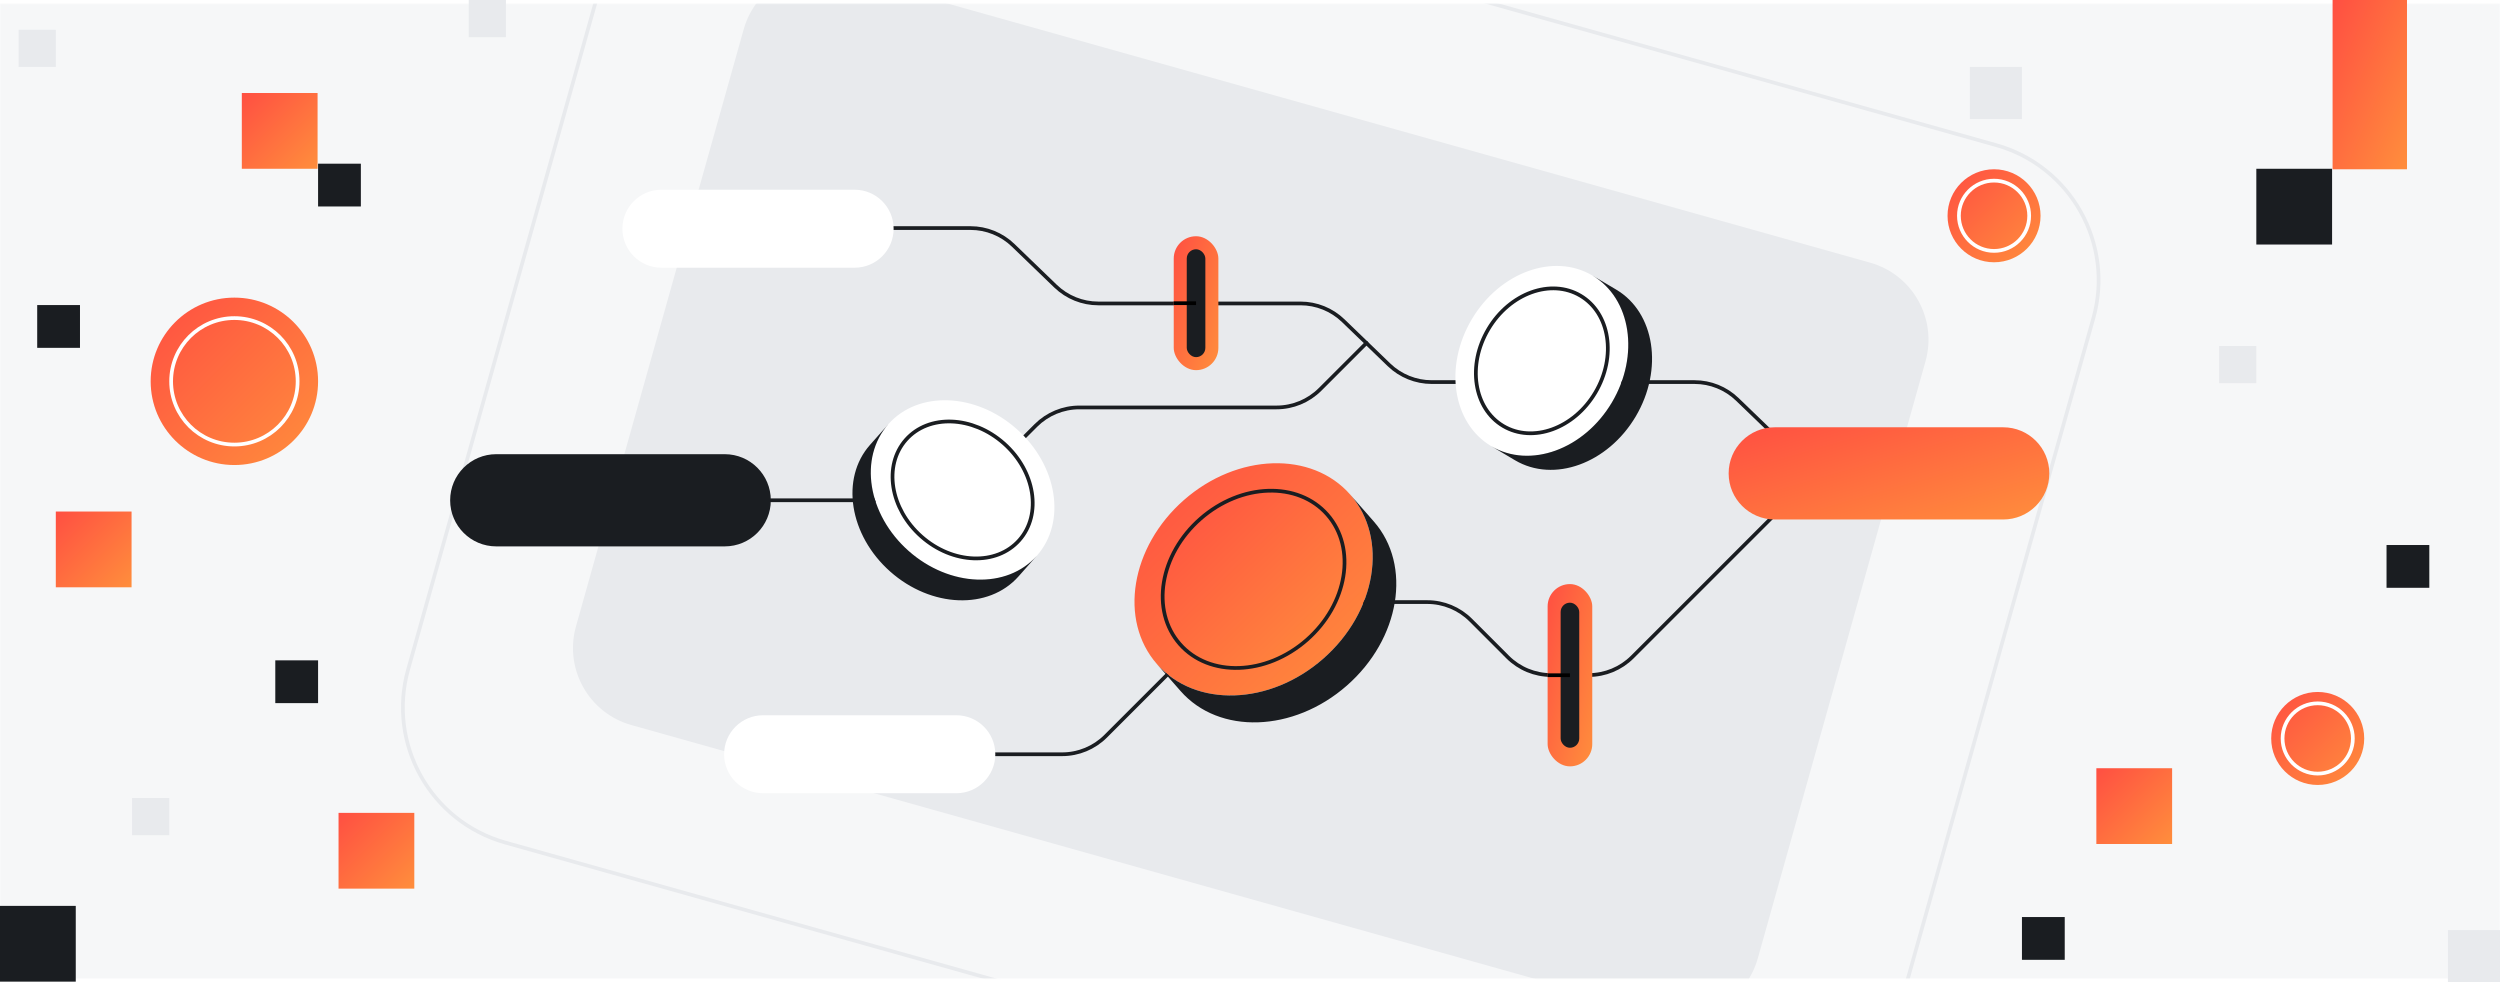 <svg width="1344" height="528" viewBox="0 0 1344 528" fill="none" xmlns="http://www.w3.org/2000/svg">
<rect x="0" y="0" width="1344" height="528" fill="#333333" stroke="none"/>
<g clip-path="url(#clip0_894_23992)">
<rect width="1344" height="528" fill="white"/>
<rect width="1344" height="528" fill="white"/>
<mask id="mask0_894_23992" style="mask-type:luminance" maskUnits="userSpaceOnUse" x="0" y="2" width="1344" height="525">
<path d="M1344 2H0V526.05H1344V2Z" fill="white"/>
</mask>
<g mask="url(#mask0_894_23992)">
<path d="M1357.47 -13.04H-13.471V541.1H1357.47V-13.04Z" fill="#F6F7F8"/>
<path d="M1005.37 141.209L452.851 -13.992C429.977 -20.417 406.225 -7.083 399.8 15.791L309.646 336.739C303.22 359.613 316.555 383.365 339.429 389.79L891.944 544.992C914.818 551.417 938.57 538.082 944.995 515.208L1035.15 194.26C1041.57 171.386 1028.24 147.634 1005.37 141.209Z" fill="#E8EAED"/>
<path d="M1073.12 78.018L427.912 -103.221C387.773 -114.496 346.094 -91.097 334.819 -50.959L219.415 359.881C208.14 400.019 231.539 441.698 271.677 452.973L916.886 634.211C957.024 645.486 998.703 622.087 1009.98 581.949L1125.38 171.11C1136.66 130.971 1113.26 89.292 1073.12 78.018Z" stroke="#E8EAED" stroke-width="2" stroke-miterlimit="10"/>
</g>
<g clip-path="url(#clip1_894_23992)">
<path d="M1253.73 90.73H1213V131.46H1253.73V90.73Z" fill="#1A1D21"/>
<path d="M40.73 487H0V527.73H40.73V487Z" fill="#1A1D21"/>
<path d="M1306 293H1283V316H1306V293Z" fill="#1A1D21"/>
<path d="M171 355H148V378H171V355Z" fill="#1A1D21"/>
<path d="M43 164H20V187H43V164Z" fill="#1A1D21"/>
<path d="M1110 493H1087V516H1110V493Z" fill="#1A1D21"/>
<path d="M194 88H171V111H194V88Z" fill="#1A1D21"/>
<path d="M1294 0H1254V91H1294V0Z" fill="url(#paint0_linear_894_23992)"/>
<path d="M1167.73 413H1127V453.73H1167.73V413Z" fill="url(#paint1_linear_894_23992)"/>
<path d="M222.73 437H182V477.73H222.73V437Z" fill="url(#paint2_linear_894_23992)"/>
<path d="M70.73 275H30V315.73H70.73V275Z" fill="url(#paint3_linear_894_23992)"/>
<path d="M170.73 50H130V90.73H170.73V50Z" fill="url(#paint4_linear_894_23992)"/>
<path d="M1087 36H1059V64H1087V36Z" fill="#E8EAED"/>
<path d="M1344 500H1316V528H1344V500Z" fill="#E8EAED"/>
<path d="M1253 389H1233V409H1253V389Z" fill="#E8EAED"/>
<path d="M1213 186H1193V206H1213V186Z" fill="#E8EAED"/>
<path d="M130 209H110V229H130V209Z" fill="#E8EAED"/>
<path d="M272 0H252V20H272V0Z" fill="#E8EAED"/>
<path d="M91 429H71V449H91V429Z" fill="#E8EAED"/>
<path d="M30 16H10V36H30V16Z" fill="#E8EAED"/>
<path d="M126 250C150.853 250 171 229.853 171 205C171 180.147 150.853 160 126 160C101.147 160 81 180.147 81 205C81 229.853 101.147 250 126 250Z" fill="url(#paint5_linear_894_23992)"/>
<path d="M126 239C144.778 239 160 223.778 160 205C160 186.222 144.778 171 126 171C107.222 171 92 186.222 92 205C92 223.778 107.222 239 126 239Z" stroke="white" stroke-width="2" stroke-miterlimit="10"/>
<path d="M1246 422C1259.81 422 1271 410.807 1271 397C1271 383.193 1259.81 372 1246 372C1232.19 372 1221 383.193 1221 397C1221 410.807 1232.19 422 1246 422Z" fill="url(#paint6_linear_894_23992)"/>
<path d="M1246 415.889C1256.43 415.889 1264.89 407.432 1264.89 397C1264.89 386.568 1256.43 378.111 1246 378.111C1235.57 378.111 1227.11 386.568 1227.11 397C1227.11 407.432 1235.57 415.889 1246 415.889Z" stroke="white" stroke-width="2" stroke-miterlimit="10"/>
<path d="M1072 141C1085.81 141 1097 129.807 1097 116C1097 102.193 1085.81 91 1072 91C1058.19 91 1047 102.193 1047 116C1047 129.807 1058.19 141 1072 141Z" fill="url(#paint7_linear_894_23992)"/>
<path d="M1072 134.889C1082.43 134.889 1090.89 126.432 1090.89 116C1090.89 105.568 1082.43 97.111 1072 97.111C1061.57 97.111 1053.11 105.568 1053.11 116C1053.11 126.432 1061.57 134.889 1072 134.889Z" stroke="white" stroke-width="2" stroke-miterlimit="10"/>
</g>
<path d="M535.08 405.49H571.01C579.78 405.49 588.2 402 594.4 395.8L656.83 333.37C663.03 327.17 671.45 323.68 680.22 323.68H767.28C776.05 323.68 784.47 327.17 790.67 333.37L810.51 353.21C816.71 359.41 825.13 362.9 833.9 362.9H854.15C862.92 362.9 871.34 359.41 877.54 353.21L962.18 268.57" stroke="#1A1D21" stroke-width="2" stroke-linecap="round" stroke-linejoin="round"/>
<path d="M480.41 122.61H521.73C530.3 122.61 538.53 125.93 544.69 131.88L567.48 153.86C573.65 159.81 581.88 163.13 590.44 163.13H699.16C707.73 163.13 715.96 166.45 722.12 172.4L746.74 196.14C752.91 202.09 761.14 205.41 769.7 205.41H911C919.57 205.41 927.8 208.73 933.96 214.68L968.9 248.37" stroke="#1A1D21" stroke-width="2" stroke-linecap="round" stroke-linejoin="round"/>
<path d="M414.391 268.95H502.971C511.741 268.95 520.161 265.46 526.361 259.26L556.891 228.73C563.091 222.53 571.511 219.04 580.281 219.04H686.271C695.041 219.04 703.461 215.55 709.661 209.35L734.621 184.39" stroke="#1A1D21" stroke-width="2" stroke-linecap="round" stroke-linejoin="round"/>
<path d="M557.399 298.77C573.439 280.67 568.579 250.15 546.549 230.62C524.509 211.08 493.629 209.92 477.589 228.02C461.539 246.12 466.399 276.63 488.439 296.17C510.479 315.7 541.349 316.88 557.399 298.77ZM539.679 238.38C556.509 253.3 560.219 276.59 547.969 290.41C535.719 304.23 512.149 303.34 495.319 288.43C478.489 273.52 474.789 250.21 487.039 236.4C499.289 222.59 522.859 223.47 539.679 238.39V238.38Z" fill="white"/>
<path d="M547.961 290.4C560.211 276.58 556.501 253.29 539.671 238.37C522.841 223.45 499.271 222.56 487.031 236.38C474.791 250.2 478.481 273.5 495.311 288.41C512.141 303.32 535.711 304.21 547.961 290.39V290.4Z" fill="white"/>
<path d="M547.549 309.89L557.409 298.77C541.359 316.87 510.489 315.7 488.449 296.17C466.409 276.63 461.549 246.12 477.599 228.02L467.739 239.14C451.699 257.24 456.549 287.75 478.589 307.29C500.629 326.82 531.509 327.99 547.549 309.89Z" fill="#1A1D21"/>
<path d="M539.681 238.38C522.851 223.46 499.281 222.57 487.041 236.39C474.801 250.21 478.491 273.51 495.321 288.42C512.151 303.33 535.721 304.22 547.971 290.4C560.221 276.58 556.511 253.29 539.681 238.37V238.38Z" stroke="#1A1D21" stroke-width="2" stroke-linecap="round" stroke-linejoin="round"/>
<path d="M856.098 148.127C835.294 135.795 806.242 146.332 791.225 171.655C776.2 196.99 780.894 227.533 801.699 239.865C822.505 252.207 851.547 241.671 866.572 216.336C881.587 191.004 876.914 160.467 856.098 148.127ZM800.143 176.936C811.615 157.59 833.785 149.547 849.67 158.966C865.555 168.385 869.134 191.699 857.672 211.042C846.209 230.386 824.018 238.422 808.143 229.002C792.267 219.581 788.679 196.269 800.153 176.934L800.143 176.936Z" fill="white"/>
<path d="M849.662 158.976C833.777 149.557 811.607 157.6 800.135 176.945C788.663 196.291 792.241 219.605 808.124 229.014C824.008 238.423 846.191 230.398 857.654 211.054C869.116 191.71 865.537 168.397 849.652 158.978L849.662 158.976Z" fill="white"/>
<path d="M868.879 155.699L856.096 148.117C876.902 160.459 881.585 190.994 866.57 216.327C851.545 241.661 822.503 252.197 801.696 239.855L814.479 247.437C835.283 259.769 864.327 249.243 879.352 223.908C894.367 198.576 889.683 168.031 868.879 155.699Z" fill="#1A1D21"/>
<path d="M800.142 176.934C788.67 196.28 792.249 219.593 808.132 229.002C824.016 238.411 846.199 230.386 857.661 211.043C869.124 191.699 865.545 168.385 849.66 158.967C833.775 149.548 811.605 157.591 800.133 176.936L800.142 176.934Z" stroke="#1A1D21" stroke-width="2" stroke-linecap="round" stroke-linejoin="round"/>
<path d="M725.88 265.89C705.21 242.32 665.2 243.63 636.51 268.79C607.82 293.96 601.31 333.46 621.99 357.03C642.67 380.6 682.67 379.29 711.37 354.12C740.06 328.96 746.55 289.45 725.89 265.89H725.88ZM645.36 278.88C667.27 259.66 697.81 258.67 713.6 276.67C729.38 294.66 724.42 324.82 702.51 344.03C680.6 363.24 650.06 364.24 634.28 346.25C618.49 328.25 623.46 298.1 645.36 278.88Z" fill="url(#paint8_linear_894_23992)"/>
<path d="M713.6 276.67C697.81 258.67 667.27 259.67 645.36 278.88C623.45 298.09 618.49 328.25 634.28 346.25C650.06 364.24 680.61 363.24 702.51 344.03C724.41 324.82 729.38 294.66 713.6 276.67Z" fill="url(#paint9_linear_894_23992)"/>
<path d="M738.57 280.36L725.88 265.89C746.55 289.45 740.05 328.96 711.36 354.12C682.67 379.29 642.65 380.59 621.98 357.03L634.67 371.5C655.34 395.07 695.35 393.76 724.05 368.59C752.74 343.43 759.24 303.93 738.57 280.36Z" fill="#1A1D21"/>
<path d="M645.36 278.88C623.45 298.1 618.49 328.25 634.28 346.25C650.06 364.24 680.61 363.24 702.51 344.03C724.41 324.82 729.38 294.66 713.6 276.67C697.81 258.67 667.27 259.67 645.36 278.88Z" stroke="#1A1D21" stroke-width="2" stroke-linecap="round" stroke-linejoin="round"/>
<path d="M389.61 244.17H266.78C253.094 244.17 242 255.264 242 268.95V268.96C242 282.646 253.094 293.74 266.78 293.74H389.61C403.296 293.74 414.39 282.646 414.39 268.96V268.95C414.39 255.264 403.296 244.17 389.61 244.17Z" fill="#1A1D21"/>
<path d="M514.119 384.52H410.239C398.663 384.52 389.279 393.904 389.279 405.48C389.279 417.056 398.663 426.44 410.239 426.44H514.119C525.695 426.44 535.079 417.056 535.079 405.48C535.079 393.904 525.695 384.52 514.119 384.52Z" fill="white"/>
<path d="M459.449 102H355.569C343.993 102 334.609 111.384 334.609 122.96C334.609 134.536 343.993 143.92 355.569 143.92H459.449C471.025 143.92 480.409 134.536 480.409 122.96C480.409 111.384 471.025 102 459.449 102Z" fill="white"/>
<path d="M1076.93 229.71H954.1C940.415 229.71 929.32 240.804 929.32 254.49V254.5C929.32 268.186 940.415 279.28 954.1 279.28H1076.93C1090.62 279.28 1101.71 268.186 1101.71 254.5V254.49C1101.71 240.804 1090.62 229.71 1076.93 229.71Z" fill="url(#paint10_linear_894_23992)"/>
<rect x="832" y="314" width="24" height="98" rx="12" fill="url(#paint11_linear_894_23992)"/>
<rect x="839" y="324" width="10" height="78" rx="5" fill="#1A1D21"/>
<rect x="631" y="127" width="24" height="72" rx="12" fill="url(#paint12_linear_894_23992)"/>
<rect x="638" y="134" width="10" height="58" rx="5" fill="#1A1D21"/>
<path d="M844 363L832 363" stroke="black" stroke-width="2"/>
<path d="M643 163L631 163" stroke="black" stroke-width="2"/>
</g>
<defs>
<linearGradient id="paint0_linear_894_23992" x1="1254" y1="0" x2="1321.05" y2="29.471" gradientUnits="userSpaceOnUse">
<stop stop-color="#FF4F42"/>
<stop offset="1" stop-color="#FF8E3C"/>
</linearGradient>
<linearGradient id="paint1_linear_894_23992" x1="1127" y1="413" x2="1167.73" y2="453.73" gradientUnits="userSpaceOnUse">
<stop stop-color="#FF4F42"/>
<stop offset="1" stop-color="#FF8E3C"/>
</linearGradient>
<linearGradient id="paint2_linear_894_23992" x1="182" y1="437" x2="222.73" y2="477.73" gradientUnits="userSpaceOnUse">
<stop stop-color="#FF4F42"/>
<stop offset="1" stop-color="#FF8E3C"/>
</linearGradient>
<linearGradient id="paint3_linear_894_23992" x1="30" y1="275" x2="70.73" y2="315.73" gradientUnits="userSpaceOnUse">
<stop stop-color="#FF4F42"/>
<stop offset="1" stop-color="#FF8E3C"/>
</linearGradient>
<linearGradient id="paint4_linear_894_23992" x1="130" y1="50" x2="170.73" y2="90.73" gradientUnits="userSpaceOnUse">
<stop stop-color="#FF4F42"/>
<stop offset="1" stop-color="#FF8E3C"/>
</linearGradient>
<linearGradient id="paint5_linear_894_23992" x1="81" y1="160" x2="171" y2="250" gradientUnits="userSpaceOnUse">
<stop stop-color="#FF4F42"/>
<stop offset="1" stop-color="#FF8E3C"/>
</linearGradient>
<linearGradient id="paint6_linear_894_23992" x1="1221" y1="372" x2="1271" y2="422" gradientUnits="userSpaceOnUse">
<stop stop-color="#FF4F42"/>
<stop offset="1" stop-color="#FF8E3C"/>
</linearGradient>
<linearGradient id="paint7_linear_894_23992" x1="1047" y1="91" x2="1097" y2="141" gradientUnits="userSpaceOnUse">
<stop stop-color="#FF4F42"/>
<stop offset="1" stop-color="#FF8E3C"/>
</linearGradient>
<linearGradient id="paint8_linear_894_23992" x1="609.902" y1="249.032" x2="734.717" y2="377.057" gradientUnits="userSpaceOnUse">
<stop stop-color="#FF4F42"/>
<stop offset="1" stop-color="#FF8E3C"/>
</linearGradient>
<linearGradient id="paint9_linear_894_23992" x1="625.047" y1="263.795" x2="720.337" y2="361.539" gradientUnits="userSpaceOnUse">
<stop stop-color="#FF4F42"/>
<stop offset="1" stop-color="#FF8E3C"/>
</linearGradient>
<linearGradient id="paint10_linear_894_23992" x1="929.32" y1="229.71" x2="955.651" y2="321.279" gradientUnits="userSpaceOnUse">
<stop stop-color="#FF4F42"/>
<stop offset="1" stop-color="#FF8E3C"/>
</linearGradient>
<linearGradient id="paint11_linear_894_23992" x1="832" y1="314" x2="877.284" y2="325.09" gradientUnits="userSpaceOnUse">
<stop stop-color="#FF4F42"/>
<stop offset="1" stop-color="#FF8E3C"/>
</linearGradient>
<linearGradient id="paint12_linear_894_23992" x1="631" y1="127" x2="674.2" y2="141.4" gradientUnits="userSpaceOnUse">
<stop stop-color="#FF4F42"/>
<stop offset="1" stop-color="#FF8E3C"/>
</linearGradient>
<clipPath id="clip0_894_23992">
<rect width="1344" height="528" fill="white"/>
</clipPath>
<clipPath id="clip1_894_23992">
<rect width="1344" height="528" fill="white"/>
</clipPath>
</defs>
</svg>
